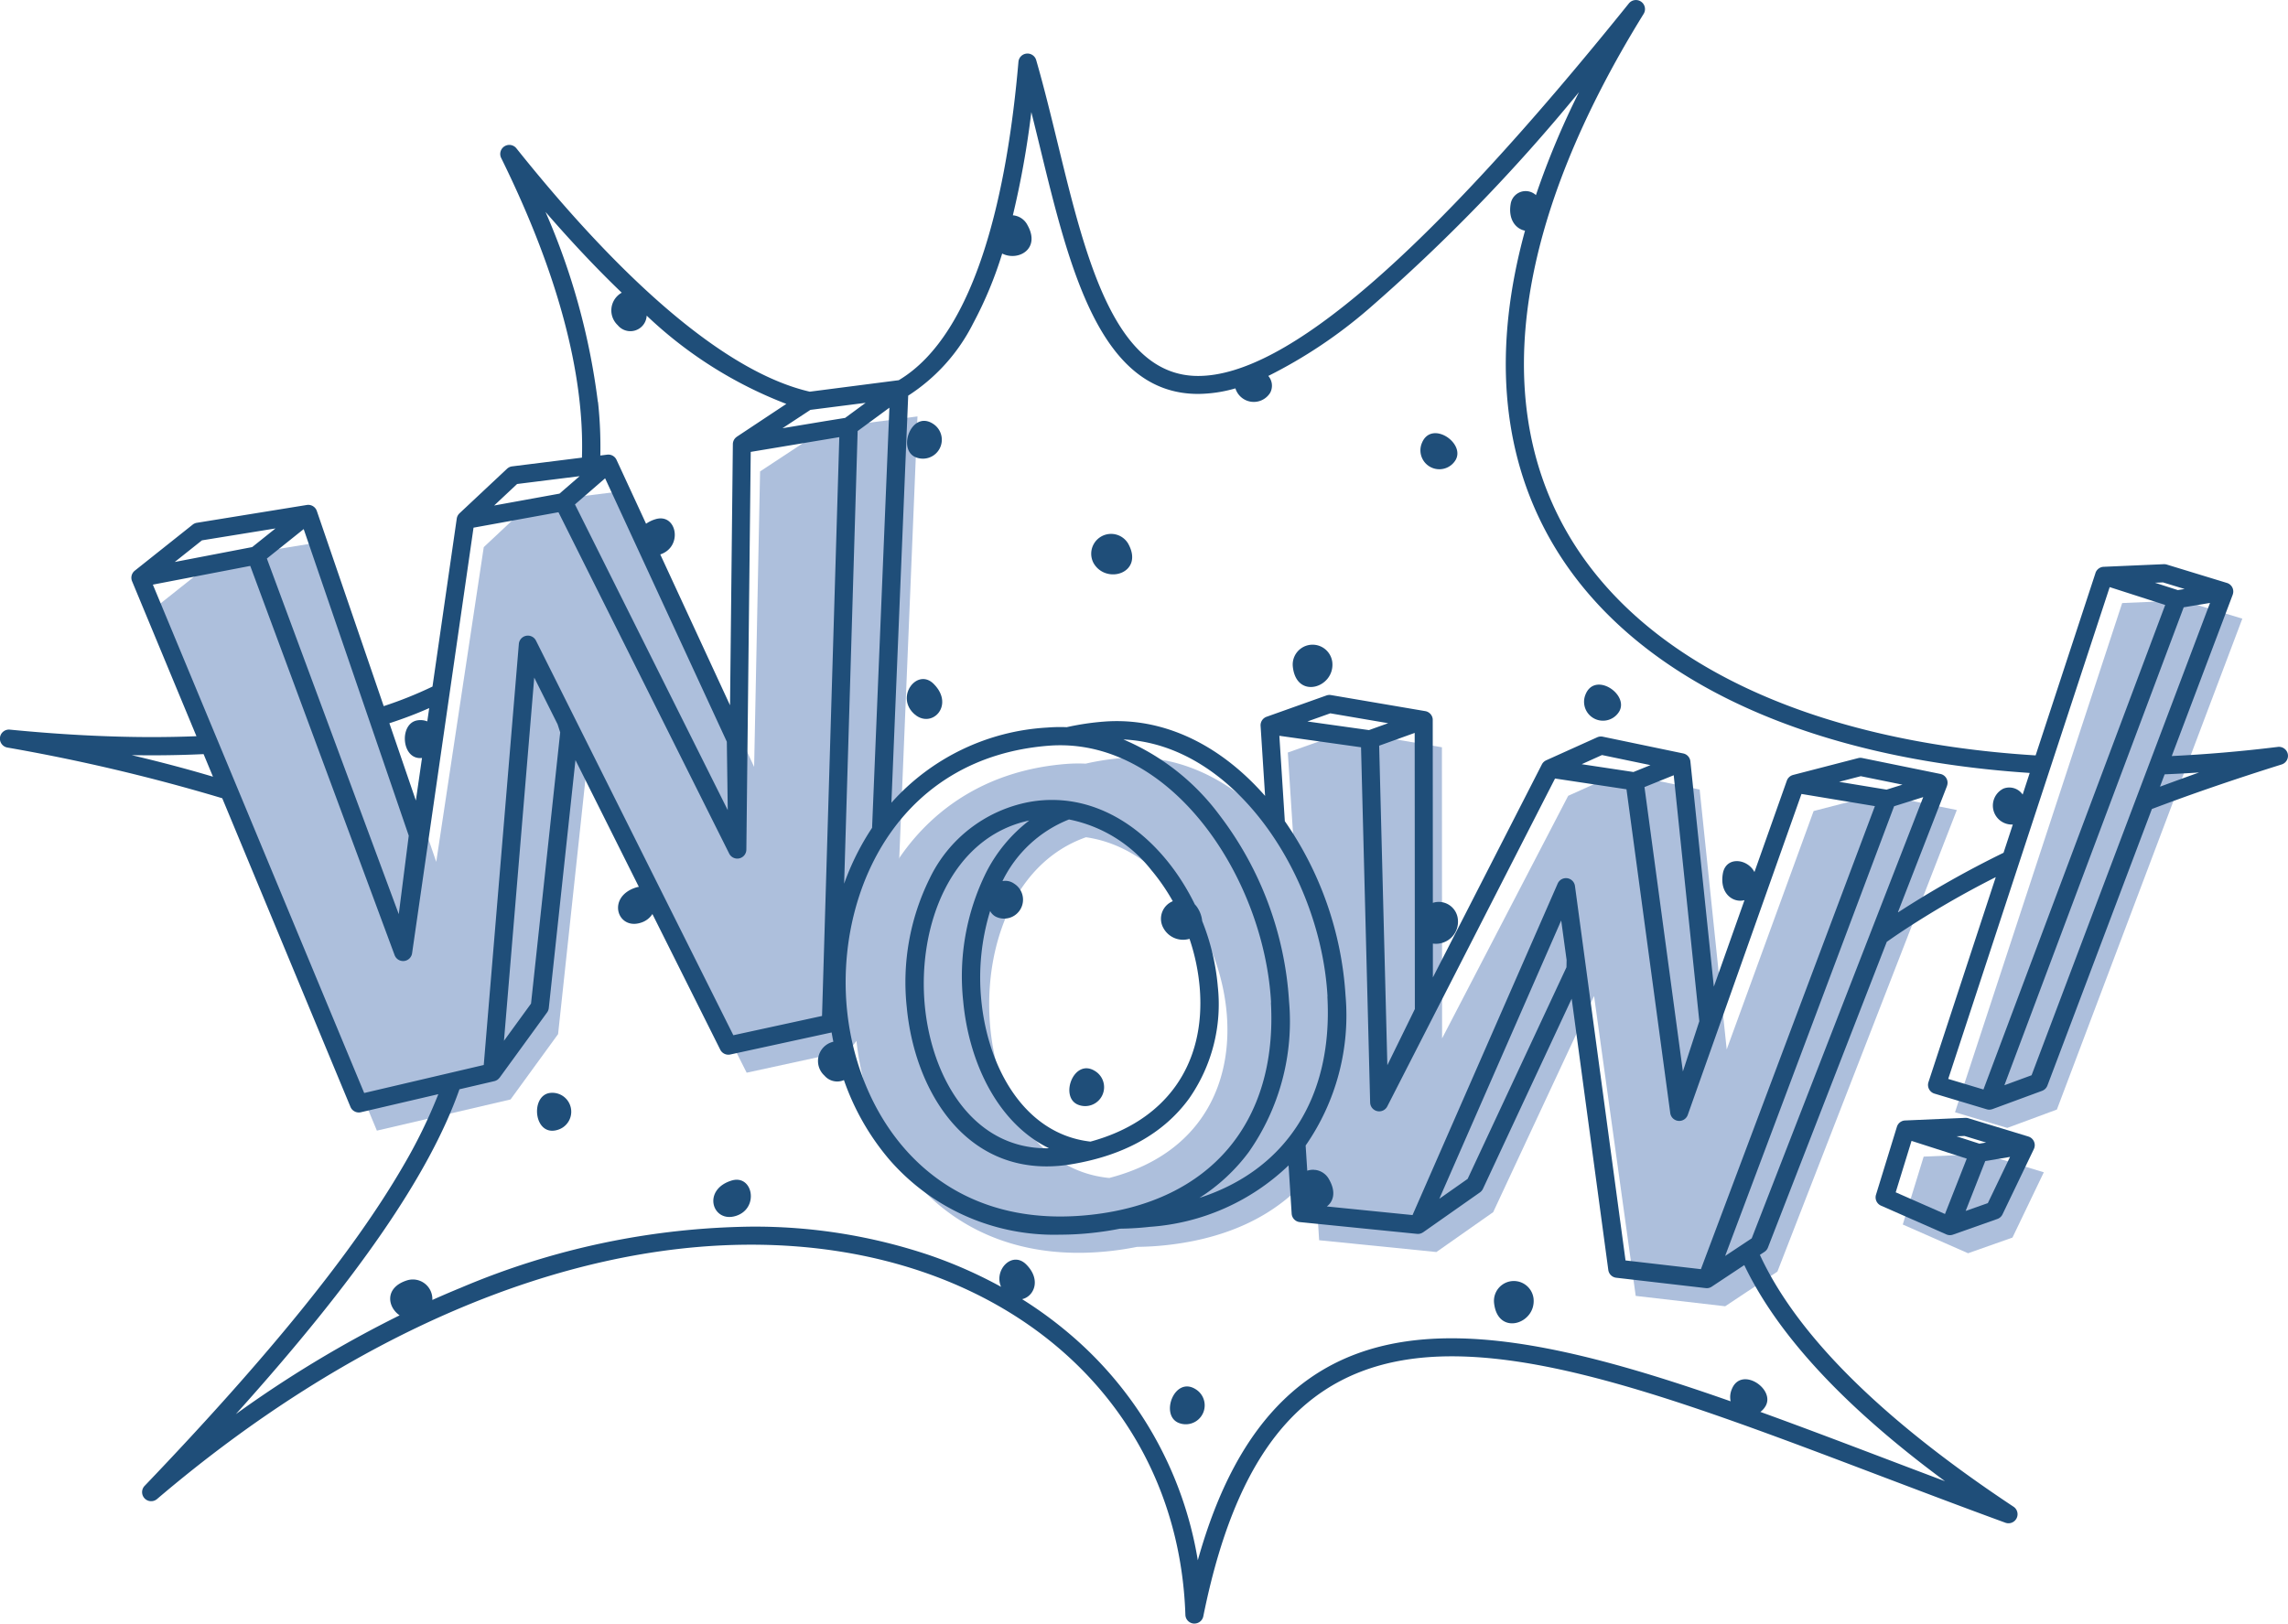 <svg xmlns="http://www.w3.org/2000/svg" width="162.055" height="115.04" viewBox="0 0 162.055 115.04"><g transform="translate(-176.205 -2635.862)"><path d="M302.2,2843.686l-4.629,3.051-.421,20.935L288.1,2848.1l-6.733.842L278,2852.1l-3.366,22.3-7.785-22.724-7.785,1.263-4.1,3.261,15.465,37.241,9.468-2.209,3.367-4.629,2.1-19.567,11.257,22.3,7.259-1.578,3.156-4.1,1.683-40.818Z" transform="translate(-67.531 -177.475)" fill="#adbfdc"/><path d="M857.839,3003.715l-4.609,1.193-6.157,16.892-1.915-18.412-5.7-1.187-3.612,1.629-8.931,17.186-.012-20.625-6.676-1.137-4.239,1.51,2.219,34.553,8.306.835,4.021-2.825,7.145-15.314,2.95,21.248,6.336.734,3.7-2.457,12.707-32.7Z" transform="translate(-548.569 -311.585)" fill="#adbfdc"/><path d="M619.843,3012.356a17.9,17.9,0,0,0-2.608.4,11.175,11.175,0,0,0-1.39.022c-21.25,1.683-19.567,37.031,3.156,34.506.652-.073,1.276-.172,1.875-.293h0a20.61,20.61,0,0,0,2.123-.128C645.723,3044.337,635.785,3011.094,619.843,3012.356Zm-.9,29.747-.031.008c-10.389-1-11.648-20.644-1.652-24.141-.1-.014-.2-.025-.3-.036C626.99,3018.97,633.123,3038.391,618.942,3042.1Z" transform="translate(-364.135 -322.79)" fill="#adbfdc"/><g transform="translate(310.975 2678.403)"><path d="M1123.016,3209.552l-1.48,4.81,4.625,2.035,3.145-1.11,2.22-4.625-4.255-1.295Z" transform="translate(-1121.536 -3170.147)" fill="#adbfdc"/><path d="M1163.585,2934.264l-4.255.185-11.84,36.075,3.7,1.11,3.515-1.3,13.135-34.78Z" transform="translate(-1143.79 -2934.264)" fill="#adbfdc"/></g><g transform="translate(176.205 2635.862)"><path d="M338.245,2689.28a.641.641,0,0,0-.706-.5c-2.539.313-5.051.527-7.512.647L334.343,2678a.22.22,0,0,0,.011-.039.632.632,0,0,0-.425-.8l-4.255-1.3a.632.632,0,0,0-.215-.027l-4.255.185a.642.642,0,0,0-.581.439v.006l-4.239,12.917c-16.13-1-28.135-6.728-33.339-16.07-5.267-9.456-3.338-22.068,5.58-36.473a.642.642,0,0,0-1.045-.74c-14.3,17.767-24.284,26.4-30.514,26.4-5.933,0-7.969-8.361-9.938-16.446-.483-1.982-.982-4.033-1.533-5.937a.642.642,0,0,0-1.255.124c-.768,8.915-2.9,19.244-8.485,22.564h-.026l-6.27.809c-5.631-1.3-12.752-7.2-20.781-17.244a.642.642,0,0,0-1.077.684c4,8.108,5.911,15.277,5.722,21.234l-4.945.618a.641.641,0,0,0-.359.168l-3.367,3.156-.009.01a.641.641,0,0,0-.187.366l-1.718,11.9a28.4,28.4,0,0,1-3.455,1.387l-4.737-13.826a.038.038,0,0,0-.005-.008c-.005-.015-.009-.03-.016-.045a.642.642,0,0,0-.689-.373l-7.785,1.262a.644.644,0,0,0-.3.131l-4.1,3.262a.64.64,0,0,0-.193.744s0,0,0,0l4.561,10.984q-1.518.06-3.117.062h0c-3.127,0-6.522-.178-10.089-.527a.641.641,0,0,0-.179,1.269,132.036,132.036,0,0,1,15.213,3.591l9.079,21.863a.642.642,0,0,0,.592.4.649.649,0,0,0,.146-.017l5.487-1.28a36.75,36.75,0,0,1-2.51,5.124c-3.488,6.01-9.475,13.414-18.3,22.635a.642.642,0,0,0,.879.932c13.642-11.625,28.588-18.027,42.085-18.027,17.594,0,30.242,10.784,30.759,26.225a.642.642,0,0,0,.588.618l.053,0a.642.642,0,0,0,.628-.515c2.57-12.739,8-18.419,17.6-18.419,8.042,0,18.308,3.9,30.2,8.413,2.908,1.1,5.915,2.246,9.006,3.375a.641.641,0,0,0,.575-1.137c-9.332-6.187-15.335-12.157-17.959-17.838l.325-.215a.643.643,0,0,0,.243-.3l8.418-21.662q.513-.362,1.052-.722a66.406,66.406,0,0,1,6.669-3.865l-4.767,14.525a.641.641,0,0,0,.425.814l3.7,1.11a.637.637,0,0,0,.184.027.645.645,0,0,0,.216-.039h.006l3.515-1.295a.642.642,0,0,0,.379-.375l7.4-19.593q4.306-1.627,9.2-3.159A.642.642,0,0,0,338.245,2689.28Zm-8.84-12.156,1.532.467-.478.079-.857-.275-.765-.246Zm-55.779,10.3-.458.165-1.74-.244-2.622-.368,1.621-.577,4.1.7Zm2.779.364h0l.012,19.564-1.948,3.977-.58-22.636Zm-3.8,1.018.645,25.171a.642.642,0,0,0,1.212.276l11.884-23.234,5.06.763,3.1,22.943a.642.642,0,0,0,1.24.128l8.055-22.74,5.2.863-12.321,32.8,0,.006-5.342-.619-3.581-26.53a.642.642,0,0,0-1.224-.172l-10.281,23.487-6.069-.61c.465-.354.665-1.017.167-1.9a1.29,1.29,0,0,0-1.554-.633l-.115-1.784a16.147,16.147,0,0,0,2.826-10.631,24.273,24.273,0,0,0-4.3-12.348l-.388-6.05Zm19.295,1.752-3.666-.553,1.438-.649,3.432.714Zm1.865.629.987-.4,1.813,17.427-1.164,3.561-2.72-20.15Zm12.7.067,1.534-.4,2.955.6-1,.313-.127.04Zm-19.3,12.625-.01.513-7,14.993-2.005,1.409,8.632-19.719Zm-16.943,2.583c.4,7.164-2.937,12.285-9.064,14.269a13.1,13.1,0,0,0,3.5-3.254,16.132,16.132,0,0,0,2.849-10.664,24.2,24.2,0,0,0-4.927-13.2,16.483,16.483,0,0,0-6.807-5.361C263.746,2688.619,269.763,2698.016,270.231,2706.467Zm-4,.421c.47,8.482-4.285,14.105-12.72,15.042a19.965,19.965,0,0,1-2.2.125h0c-10,0-14.885-8.195-15.186-15.807-.311-7.879,4.048-16.73,14.355-17.547.281-.022.553-.033.834-.033C259.511,2688.669,265.756,2698.271,266.233,2706.889Zm-28.249-12.371a18.157,18.157,0,0,0-1.979,3.958l.957-32.069,2.249-1.654Zm-3.308-28.817-3.039.506,1.978-1.3,3.913-.5-1.117.822-.336.247Zm-16.115-1.359a48.57,48.57,0,0,0-3.708-13.46q2.793,3.224,5.4,5.724a1.435,1.435,0,0,0-.285,2.3,1.156,1.156,0,0,0,2.051-.676,29.862,29.862,0,0,0,9.892,6.254L228.4,2666.8c-.008.006-.016.013-.024.019a.64.64,0,0,0-.264.51l-.2,18.5-4.941-10.686c1.639-.546,1.167-2.972-.357-2.49a2.3,2.3,0,0,0-.649.315l-2.094-4.53,0,0a.64.64,0,0,0-.659-.364l-.487.061A29.388,29.388,0,0,0,218.561,2664.343Zm9.135,24.076.065,4.846v0L216.929,2671.6l2.135-1.85Zm-14.854-18.26,4.43-.554-1.427,1.237-4.629.842Zm-6.224,15.867-.138.953a1.3,1.3,0,0,0-.708-.072c-1.311.218-1.127,2.838.334,2.663l-.435,3.016-1.876-5.476Q205.279,2686.619,206.618,2686.024Zm-1.451,9.048-.707,5.561-9.342-25.194,2.608-2.087Zm-14.647-20.922,5.21-.845-1.652,1.322-5.485,1.055Zm-4.967,15.218q.73.012,1.443.012h0c1.251,0,2.462-.03,3.64-.085l.665,1.6Q188.645,2690.1,185.554,2689.369Zm1.49-12.081,3.807-.732,3.091-.594,10.226,27.579a.642.642,0,0,0,1.236-.132l4.352-30.156,6.016-1.094,12.093,24.187a.642.642,0,0,0,1.215-.28l.31-28.182,6.274-1.045-1.224,41.009-6.282,1.365-13.979-27.958a.642.642,0,0,0-1.213.234l-2.486,29.833L202,2713.3Zm28.851,10.468-2.066,19.215-1.917,2.636,2.144-25.733,1.654,3.308Zm98.065,53.047q-2.175-.818-4.284-1.622c-3.032-1.151-5.959-2.263-8.775-3.281a1.337,1.337,0,0,0,.367-.412c.706-1.214-1.72-2.852-2.386-1.206a1.416,1.416,0,0,0-.087.867c-7.471-2.622-14.109-4.464-19.769-4.464-4.961,0-8.846,1.423-11.876,4.35-2.671,2.58-4.679,6.322-6.094,11.378a26.687,26.687,0,0,0-8.976-15.948,28.857,28.857,0,0,0-3.469-2.552c.841-.191,1.374-1.371.295-2.456-.995-1-2.313.386-1.785,1.581a32.378,32.378,0,0,0-5.075-2.242,38.776,38.776,0,0,0-12.648-2.022,54.25,54.25,0,0,0-20.516,4.319q-1.023.419-2.043.876a1.383,1.383,0,0,0-1.79-1.389c-1.609.509-1.394,1.886-.528,2.479a81.913,81.913,0,0,0-11.6,7c8.569-9.533,13.721-16.983,15.838-23.016l2.469-.576a.639.639,0,0,0,.368-.243l.005,0,3.367-4.629a.642.642,0,0,0,.119-.309l1.889-17.566,4.49,8.98a1.4,1.4,0,0,0-.2.045c-2.09.661-1.341,3.03.33,2.5a1.486,1.486,0,0,0,.83-.619l4.806,9.612a.642.642,0,0,0,.71.34l7.178-1.561q.056.331.122.657a1.4,1.4,0,0,0-.63,2.4,1.187,1.187,0,0,0,1.38.317,17.561,17.561,0,0,0,3.232,5.652,15.455,15.455,0,0,0,12.082,5.3h0a21.333,21.333,0,0,0,2.343-.133q.976-.108,1.888-.291c.688-.008,1.4-.05,2.109-.13a15.749,15.749,0,0,0,9.838-4.354l.219,3.417a.641.641,0,0,0,.576.6l8.306.835a.647.647,0,0,0,.421-.108.038.038,0,0,0,.012-.006l4.021-2.825a.643.643,0,0,0,.213-.254l6.284-13.468,2.594,19.217a.642.642,0,0,0,.562.552l6.336.734,0,0a.656.656,0,0,0,.072.006.641.641,0,0,0,.355-.107l2.306-1.529Q303.3,2732.927,313.961,2740.8Zm-13.672-17.2-1.882,1.248,11.967-31.861,2.064-.649Zm10.358-23.112,3.471-8.93a.036.036,0,0,0,0-.008.636.636,0,0,0-.471-.853l-5.533-1.128a.638.638,0,0,0-.289.008l-4.609,1.193a.329.329,0,0,0-.041.014.64.64,0,0,0-.4.393l-2.293,6.472c-.5-.965-2.024-1.134-2.238.108-.247,1.434.748,2.1,1.533,1.882l-2.171,6.13-1.661-15.964v0a.641.641,0,0,0-.506-.559l-5.7-1.187a.643.643,0,0,0-.394.043l-3.612,1.629-.014.008a.639.639,0,0,0-.294.285l-7.719,15.092v-2.4a1.56,1.56,0,0,0,1.77-1.717,1.358,1.358,0,0,0-1.772-1.168l-.008-12.952s0,0,0-.006,0-.033,0-.05a.642.642,0,0,0-.531-.576l-6.676-1.137a.649.649,0,0,0-.323.028l-4.239,1.51a.641.641,0,0,0-.424.641s0,0,0,0l.319,4.966c-3-3.424-6.687-5.3-10.5-5.3-.314,0-.62.012-.935.037a18.652,18.652,0,0,0-2.615.393c-.149-.006-.3-.01-.447-.01-.314,0-.62.012-.935.037a15.986,15.986,0,0,0-11.036,5.327l1.19-28.843a13.057,13.057,0,0,0,4.6-5.119,27.684,27.684,0,0,0,2.057-4.948c1.122.569,2.749-.316,1.789-2.02a1.277,1.277,0,0,0-1.033-.69,64.069,64.069,0,0,0,1.308-7.313c.213.848.421,1.7.626,2.543,2.086,8.567,4.244,17.425,11.185,17.425a9.767,9.767,0,0,0,2.644-.393,1.363,1.363,0,0,0,2.465.307,1.059,1.059,0,0,0-.136-1.188,34.324,34.324,0,0,0,7.127-4.765,126.168,126.168,0,0,0,14.881-15.346,57.877,57.877,0,0,0-3.052,7.3,1.073,1.073,0,0,0-1.788.619c-.194,1.127.38,1.78,1.015,1.9-2.262,8.236-1.713,15.588,1.7,21.719,5.384,9.666,17.636,15.617,34.047,16.7l-.5,1.533a1.145,1.145,0,0,0-1.364-.422,1.343,1.343,0,0,0,.667,2.544l-.656,2A71.293,71.293,0,0,0,310.647,2700.5Zm6.055,12.566-2.495-.749,11.436-34.844,3.932,1.264Zm3.409-1.009-1.926.709,12.7-33.862,1.865-.311Zm9.1-20.46.325-.859c.809-.035,1.621-.076,2.44-.132Q330.563,2691.092,329.209,2691.592Z" transform="translate(-176.205 -2635.862)" fill="#1f4e79"/><path d="M627.425,2847.57a1.34,1.34,0,0,0,1.26-2.358C627.193,2844.248,626.15,2846.982,627.425,2847.57Z" transform="translate(-562.606 -2815.191)" fill="#1f4e79"/><path d="M881.895,2851.839a1.34,1.34,0,0,0,2.386,1.206C884.987,2851.831,882.561,2850.193,881.895,2851.839Z" transform="translate(-781.184 -2820.453)" fill="#1f4e79"/><path d="M718.309,2903.118c.887,1.575,3.634.72,2.45-1.381A1.407,1.407,0,0,0,718.309,2903.118Z" transform="translate(-640.861 -2863.236)" fill="#1f4e79"/><path d="M627.159,2975.721c1.237,1.243,3-.51,1.452-2.062C627.477,2972.519,625.922,2974.478,627.159,2975.721Z" transform="translate(-562.479 -2925.206)" fill="#1f4e79"/><path d="M818.435,2958c.239,2.4,2.978,1.521,2.8-.279A1.407,1.407,0,0,0,818.435,2958Z" transform="translate(-726.869 -2910.791)" fill="#1f4e79"/><path d="M963.195,2976.79a1.34,1.34,0,0,0,2.386,1.206C966.286,2976.781,963.861,2975.143,963.195,2976.79Z" transform="translate(-850.894 -2927.589)" fill="#1f4e79"/><path d="M443.883,3178.923c-1.385.23-1.1,3.143.591,2.607A1.34,1.34,0,0,0,443.883,3178.923Z" transform="translate(-404.965 -3101.484)" fill="#1f4e79"/><path d="M708.044,3169.322a1.34,1.34,0,0,0,1.26-2.358C707.812,3166,706.769,3168.734,708.044,3169.322Z" transform="translate(-631.731 -3091.073)" fill="#1f4e79"/><path d="M531.862,3222.2c-2.09.661-1.341,3.029.331,2.5S533.394,3221.714,531.862,3222.2Z" transform="translate(-480.066 -3138.554)" fill="#1f4e79"/><path d="M759.283,3325.077c-1.492-.964-2.535,1.771-1.26,2.358A1.34,1.34,0,0,0,759.283,3325.077Z" transform="translate(-674.585 -3226.644)" fill="#1f4e79"/><path d="M918.4,3274.227c.239,2.4,2.978,1.52,2.8-.279A1.407,1.407,0,0,0,918.4,3274.227Z" transform="translate(-812.58 -3181.935)" fill="#1f4e79"/><path d="M634.8,3033.545a9.846,9.846,0,0,0-7,5.41,16.57,16.57,0,0,0-1.622,9.119c.528,5.614,3.8,11.279,9.908,11.279a10.542,10.542,0,0,0,1.671-.138c3.768-.608,6.6-2.177,8.416-4.666a11.665,11.665,0,0,0,2.036-7.936,16.146,16.146,0,0,0-1.106-4.645,2.089,2.089,0,0,0-.286-.864,1.505,1.505,0,0,0-.235-.314c-2.018-4.131-5.7-7.4-10.118-7.4A8.949,8.949,0,0,0,634.8,3033.545Zm1.286,24.525c-5.3,0-8.157-5.081-8.63-10.116-.531-5.655,1.844-11.927,7.4-13.108a10.756,10.756,0,0,0-3.058,3.688,16.569,16.569,0,0,0-1.622,9.119c.4,4.3,2.414,8.619,6.074,10.413C636.19,3058.068,636.135,3058.071,636.081,3058.071Zm7.45-19.667a14.462,14.462,0,0,1,1.484,2.162,1.341,1.341,0,0,0-.654,1.919,1.585,1.585,0,0,0,1.839.746,14.685,14.685,0,0,1,.725,3.486c.438,5.471-2.429,9.44-7.741,10.881-4.731-.537-7.29-5.32-7.736-10.064a16.158,16.158,0,0,1,.631-6.277.924.924,0,0,0,.441.424,1.34,1.34,0,0,0,1.26-2.358,1.058,1.058,0,0,0-.829-.179,8.893,8.893,0,0,1,4.714-4.37A9.853,9.853,0,0,1,643.531,3038.4Z" transform="translate(-561.954 -2976.715)" fill="#1f4e79"/><path d="M1118.86,3192.692l-.006,0-4.255-1.295a.632.632,0,0,0-.215-.027l-4.255.185-.011,0a.637.637,0,0,0-.574.45l-1.48,4.81a.641.641,0,0,0,.355.776l4.625,2.035h0a.635.635,0,0,0,.47.018l3.145-1.11a.642.642,0,0,0,.365-.327l2.22-4.625a.639.639,0,0,0-.386-.888Zm-4.529-.039,1.532.466-.478.08-.9-.291-.718-.231Zm-1.058,4.706-.323.822-3.491-1.536,1.121-3.643,3.911,1.257Zm2.712.052-1.571.554,1.389-3.535,1.753-.292Z" transform="translate(-975.19 -3112.171)" fill="#1f4e79"/></g></g></svg>